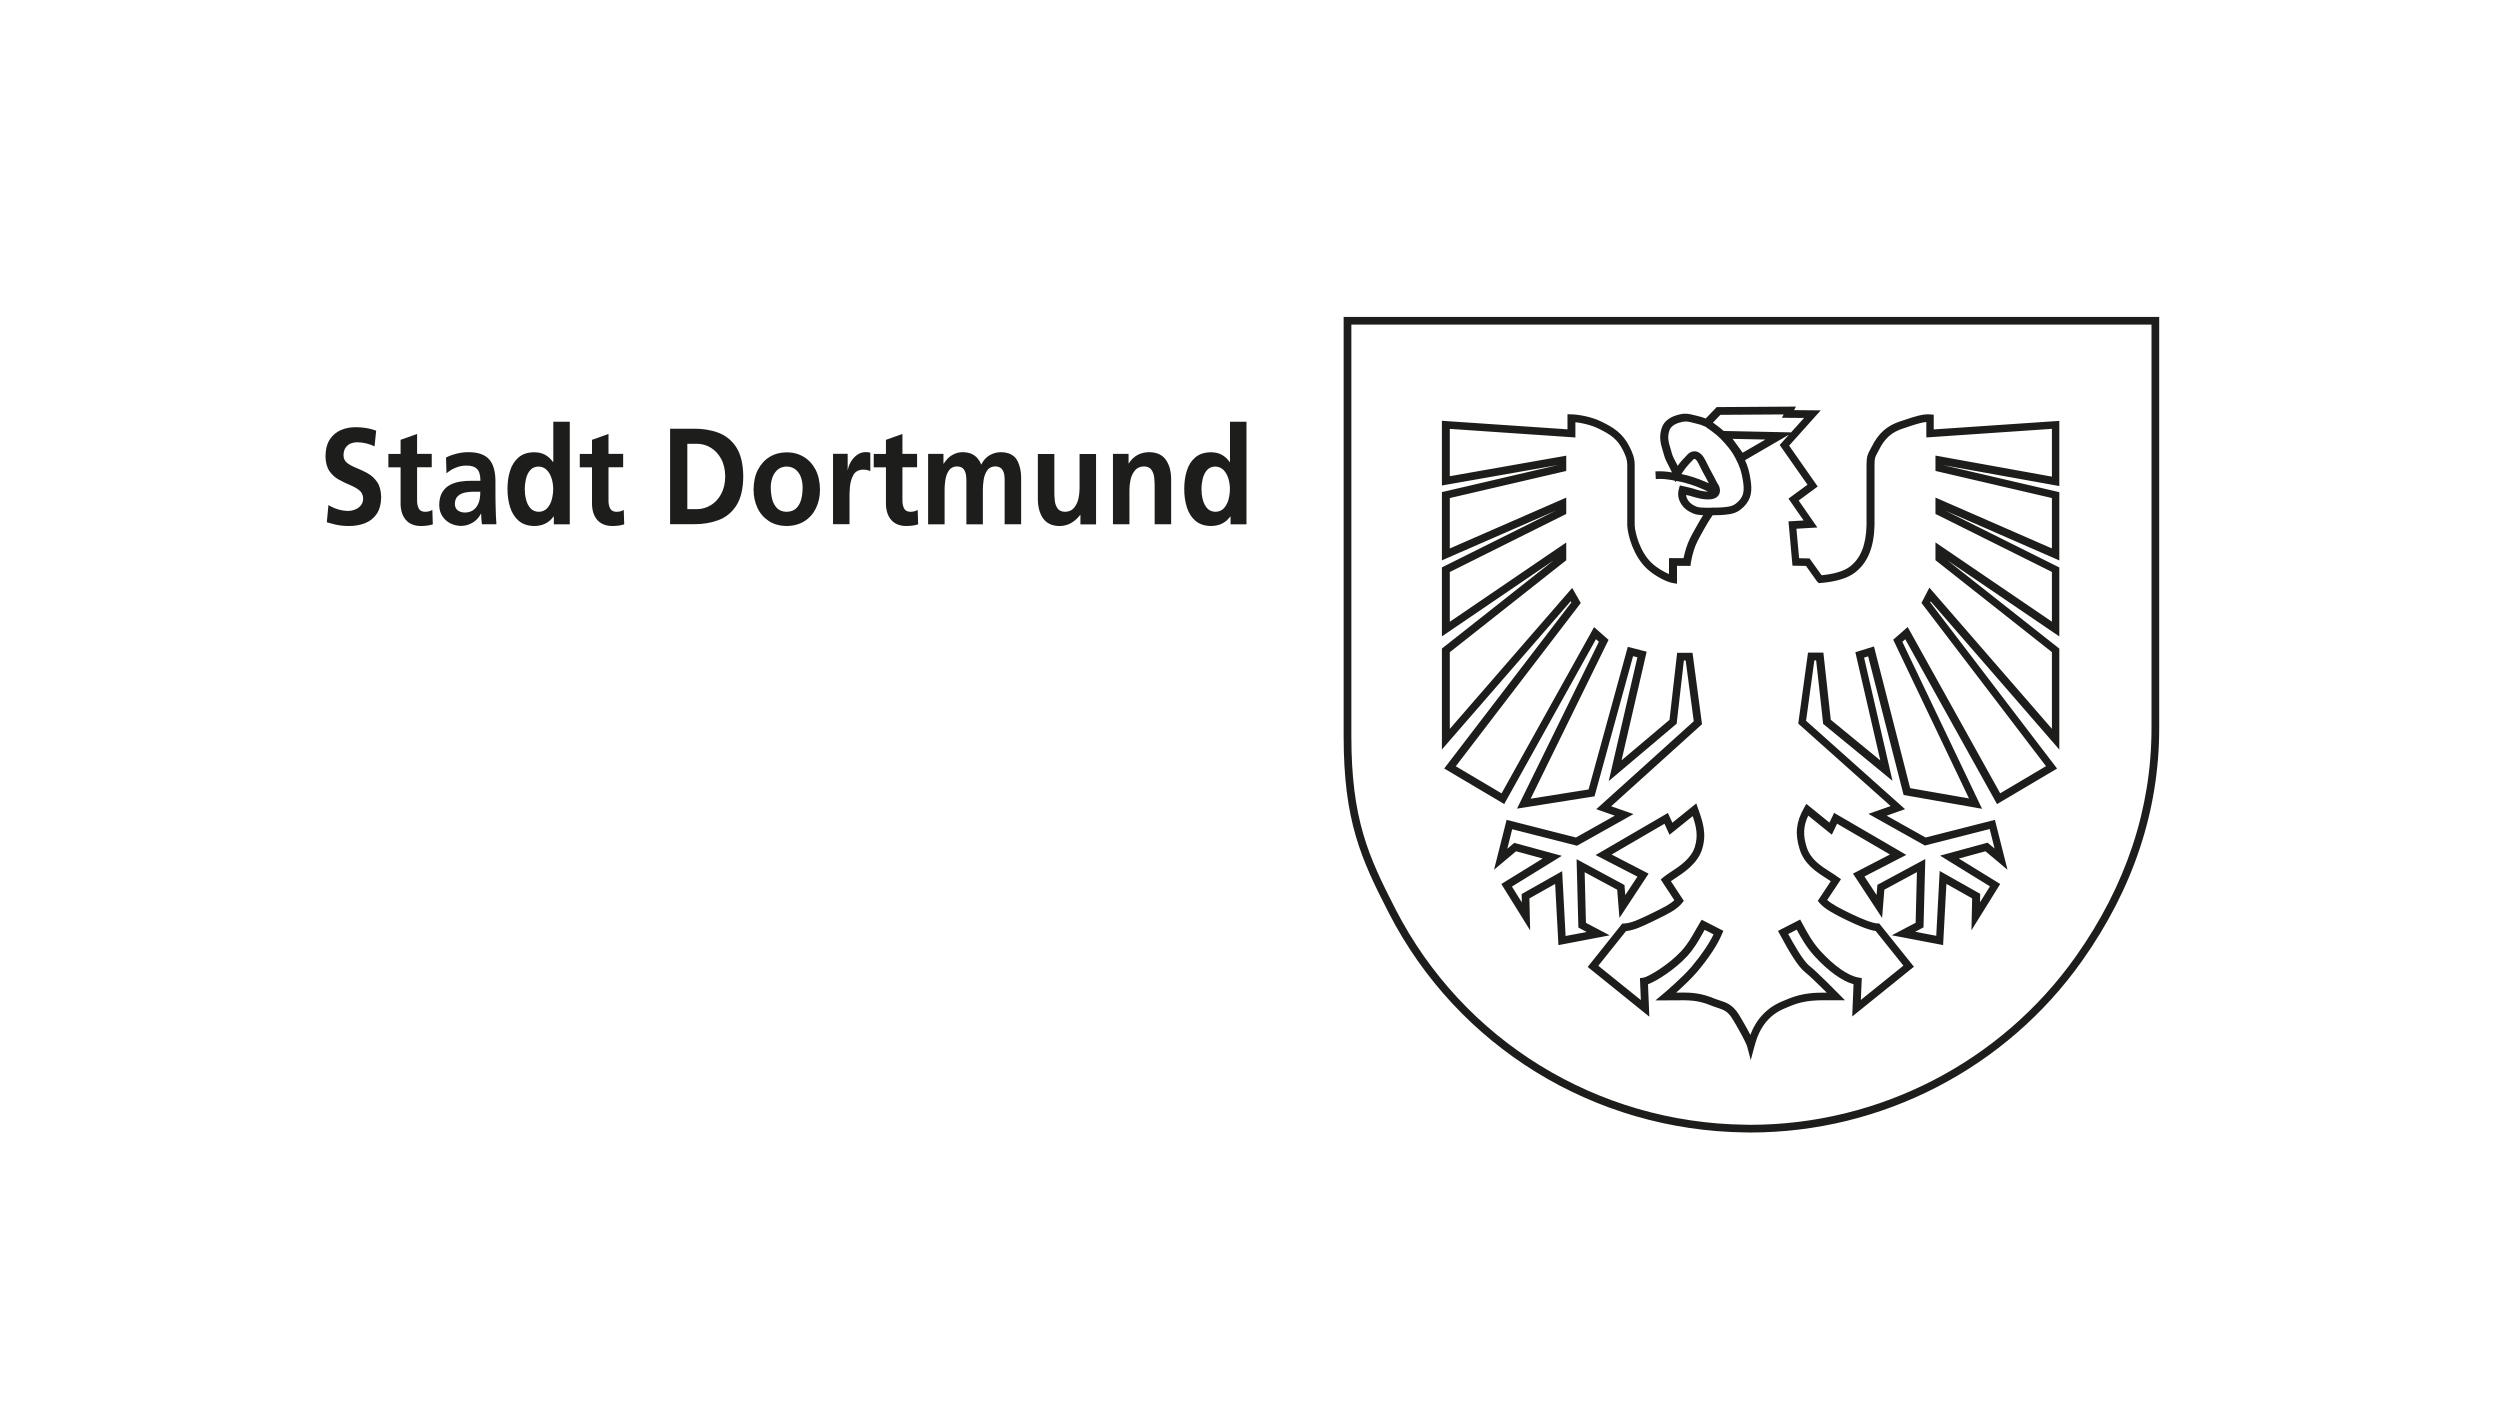 <?xml version="1.0" encoding="UTF-8"?>
<svg id="Logo__x2F__Zusatz" xmlns="http://www.w3.org/2000/svg" viewBox="0 0 544.25 306.14">
  <defs>
    <style>
      .cls-1 {
        fill: #1d1d1b;
      }
    </style>
  </defs>
  <path class="cls-1" d="M375.25,93.82l14.67.31,2.82-3.14-4.82-.04.38-.73-13.78.09-1.61,1.69c.94.67,1.64,1.2,2.34,1.83M377.19,95.54l2.19,3.02,4.95-2.87-7.14-.15ZM366.03,103.2c.93.19,1.61.37,2.59.68,1,.32,1.55.55,2.52.95.32.13.6.26.87.37-.29-.56-.52-.99-.78-1.47-.2-.37-.42-.77-.69-1.27-.19-.36-.32-.63-.44-.88-.16-.35-.31-.66-.63-1.18-.14-.23-.45-.5-.56-.5-.11,0-.16,0-.36.22-1.43,1.48-1.61,1.75-2.51,3.08M372.56,110.51c.59.02,2.46.01,3.7-.21.96-.16,1.47-.44,2.2-1.16,1.22-1.22,1.28-2.49.99-4.41-.31-2.03-.7-3.2-1.65-4.99-.68-1.29-1.18-1.95-2.22-3.16-1.44-1.66-2.34-2.3-4.31-3.69h0c-.72-.33-1.31-.53-2.13-.71l-.66-.16c-.84-.22-1.4-.36-2.23-.18-1.08.22-2.43.73-2.81,1.84-.51,1.51-.2,2.54.23,3.97.11.36.22.73.32,1.13.15.53.55,1.31.95,2.06.11.19.2.38.3.57.53-.76.95-1.24,2.09-2.42.33-.35.73-.68,1.42-.73,1.01-.13,1.84.8,2.14,1.29.37.58.54.95.73,1.35.11.23.22.47.4.8.26.51.48.9.67,1.26.34.59.61,1.11.99,1.89.07.15.15.28.23.4.21.32.46.71.52,1.33.06.66-.17,1.23-.64,1.61-1.32,1.07-4.19.26-5.06,0-.21-.09-.91-.27-1.66-.45.03.43.19.85.5,1.29.34.51.92.92,1.76,1.27.58.24,1.58.21,2.42.24h.81ZM366.13,216.07c2.22,0,4.31.17,6.87,1.23.49.2.93.34,1.35.48,1.51.49,2.82.92,4.17,3.04.02.04,1.5,2.45,2.53,4.47.58-1.53,1.46-3.17,2.89-4.61,1.79-1.77,3.22-2.36,5.4-3.25,3.03-1.24,5.72-1.36,8.34-1.33-1.47-1.46-3.68-3.65-4.74-4.48-1.6-1.25-3.64-4.82-5.23-7.78l-.64-1.18,4.83-2.48.6,1.11c.87,1.62,2.05,3.83,3.83,5.77,2.96,3.23,6.04,5.38,8.25,5.75l.73.12-.2,4.75,9.26-7.46-6.03-7.54c-1.66-.2-4.59-1.53-6.28-2.35-2.48-1.21-4.8-2.4-5.92-3.73l-.41-.48,2.83-4.28c-.3-.2-.61-.4-.92-.6-2.27-1.45-4.85-3.1-5.86-6.37-1.05-3.35-.77-5.96.97-9.01l.49-.86,5.03,4.08,1.02-2.12,15.71,9.15-9.11,4.7,2.64,4.02.18-2.2,10.43-5.62-.39,14.88-1.81.96,4.58.87.75-14.11,8.82,4.98-.04,1.84,2.16-3.47-10.86-6.69,10.35-2.82,1.52,1.27-1.06-4.24-14.11,3.59-12.29-6.89,4.83-1.7-20.11-17.95,2.12-15.46h3.35l1.61,14.62,10.78,8.85-5.43-23.55,4.05-1.26.22.85,7.66,30,12.81,2.24-16.5-34.56,3.15-2.76,20.14,36.2,9.97-5.91-27.11-35.53,1.72-3.33.81.93,25.87,29.8v-16.69l-25.35-20.02v-3.87l25.35,17.26v-10.83l-25.35-12.63v-3.56l25.35,11.07v-10.97l-25.35-5.9v-3.34l25.35,4.58v-10.4l-27.34,1.87v-3.37c-1.22.12-2.8.66-4.01,1.07-.37.12-.72.24-1.03.34-2.51.79-4.05,2.18-5.32,4.76-.13.27-.26.49-.36.69-.38.69-.56,1-.56,2.36v13.25c-.11,4.85-1.51,8.22-4.29,10.34-1.57,1.2-4.05,1.96-7.37,2.24l-.47.04-.39-.38-2.4-3.37-2.94-.05-.87-9.65,3.3-.19-3.3-4.76,4.14-3.03-6.05-8.65,2.01-2.24-9.56,5.55c.62,1.36.95,2.55,1.21,4.28.35,2.28.23,4.15-1.47,5.85-.97.96-1.8,1.4-3.09,1.62-1.16.21-2.74.24-3.6.24h-.11c-.64.93-1.45,2.25-1.91,3.11l-.42.77c-.71,1.27-1.38,2.46-1.78,3.84-.27.88-.47,1.65-.61,2.58l-.1.73-2.93-.02v3.9l-.97-.16c-1.32-.22-3.9-1.54-5.64-3.17-2.87-2.72-4.11-7.18-4.22-9.36v-13.29c-.01-1.03-.33-1.87-.92-3.05-1.19-2.42-2.64-3.44-5.45-4.8-1.59-.77-3.59-1.19-4.92-1.33v3.32l-27.34-1.87v10.3l25.35-4.47v3.33l-.65.15-24.7,5.75v10.97l25.35-11.07v3.56l-.46.23-24.89,12.41v10.83l25.35-17.26v3.87l-25.35,20.02v16.69l26.64-30.69,1.87,3.28-.33.44-26.88,35.11,9.97,5.9,20.14-36.19,3.15,2.77-.28.57-16.68,34.01,12.61-2.01,8.54-31.05,4.11,1.06-5.47,23.65,10.44-8.82,1.66-14.59h3.35l2.07,15.56-.34.29-19.44,17.56,4.86,1.7-12.29,6.89-.33-.08-13.79-3.51-1.06,4.24,1.52-1.27,10.35,2.82-10.86,6.69,2.15,3.45-.04-1.82,8.82-4.98.75,14.11,4.59-.87-1.81-.96-.39-14.89,10.42,5.62.18,2.2,2.65-4.02-9.11-4.7,15.74-9.16.97,2.12,5.21-4.2.39,1.11c1,2.82,1.94,5.49.87,8.88-.97,3.1-3.95,5.07-5.94,6.37-.31.2-.6.39-.85.57l2.82,4.28-.38.47c-1.14,1.43-3.1,2.39-5.19,3.41l-1.27.62c-2.11,1.02-3.93,1.9-5.75,2.09l-6.03,7.54,9.26,7.47-.2-4.78.76-.1c.97-.12,5.45-2.74,8.22-5.75,1.43-1.55,2.3-3.11,3.14-4.61.3-.54.6-1.06.92-1.58l.4-.67,4.73,2.42-.31.71c-1.01,2.39-2.82,5.14-5.36,8.17-1.3,1.53-3.23,3.33-4.62,4.57.41,0,.81-.01,1.21-.01M381.17,230.89l-.8-3.01c-.29-1.07-2.3-4.6-3.27-6.16-1.02-1.61-1.87-1.88-3.27-2.35-.46-.15-.94-.3-1.46-.52-2.82-1.18-4.99-1.11-7.72-1.08-.64,0-1.37-.02-1.98.02h-2.29s1.76-1.48,1.76-1.48c.04-.03,4.02-3.39,6.13-5.87,2.14-2.55,3.78-4.96,4.77-7.03l-1.94-.98c-.16.28-.31.56-.48.85-.9,1.6-1.82,3.24-3.37,4.93-2.55,2.76-6.48,5.32-8.48,6.06l.29,7.06-13.42-10.83,7.52-9.43.38-.02c1.6-.07,3.4-.95,5.49-1.95l1.26-.62c1.73-.85,3.25-1.59,4.21-2.51l-2.96-4.5.55-.48c.39-.33.95-.7,1.61-1.14,1.89-1.24,4.48-2.93,5.26-5.47.78-2.45.29-4.49-.46-6.71l-5.05,4.06-1.09-2.4-11.51,6.7,8.05,4.16-6.35,9.65-.49-6.15-7.08-3.81.28,11.02,5.17,2.72-11.16,2.13-.72-13.32-5.6,3.15.16,6.96-6.27-10.1,9-5.54-5.79-1.58-4.8,4.02,2.74-10.86,15.09,3.84,8.46-4.75-4.03-1.41,21.22-19.15-1.76-13.23h-.39l-1.57,13.77-.25.21-14.54,12.28,6.24-26.95-.94-.24-8.39,30.51-16.88,2.68,17.83-36.33-.64-.56-19.97,35.89-13.07-7.74,27.69-36.16-.15-.25-28.04,32.28v-21.98l24.36-19.22-24.36,16.57v-15.02l.46-.23,24.4-12.16-24.86,10.86v-14.86l.65-.15,24.7-5.76-25.35,4.47v-14.09l27.34,1.86v-3.28l.85.02c1.39.03,4.24.46,6.47,1.55,2.59,1.27,4.69,2.48,6.22,5.57.68,1.36,1.07,2.42,1.09,3.78v13.26c.08,1.58,1.09,5.71,3.68,8.18,1.16,1.09,2.69,1.98,3.79,2.43v-3.47h3.17c.15-.77.35-1.46.54-2.1.46-1.55,1.17-2.82,1.93-4.17l.41-.74c.34-.64.87-1.52,1.39-2.34-.75-.02-1.53-.1-2.15-.36-1.15-.47-1.97-1.09-2.5-1.87-.76-1.11-.98-2.25-.64-3.47l.21-.78.78.17c.53.12,2.28.52,2.76.72.97.31,1.9.45,2.55.45.02,0,.05,0,.06,0-.42-.21-.86-.41-1.42-.64-.92-.39-1.43-.6-2.39-.9-1.14-.37-1.83-.54-3.1-.78l-.19.27-.19-.34c-1.54-.27-2.44-.44-4.1-.34l-.08-1.67c1.53-.06,2.47.04,3.61.23-.17-.38-.39-.82-.62-1.24-.44-.83-.89-1.7-1.08-2.41-.1-.39-.21-.74-.31-1.08-.46-1.53-.89-2.98-.21-4.99.49-1.47,1.89-2.5,4.04-2.94,1.21-.27,2.04-.05,2.99.19l.63.15c.71.17,1.3.34,1.91.58l2.38-2.48,17.25-.11-.39.77,5.79.05-6.88,7.68,6.22,8.9-4.14,3.05,4.07,5.87-4.56.27.58,6.42,2.28.05,2.62,3.66c3.53-.36,5.27-1.2,6.14-1.87,2.35-1.78,3.54-4.73,3.64-9.02v-13.23c0-1.71.28-2.29.76-3.17.1-.18.21-.38.33-.62,1.48-3.01,3.37-4.68,6.31-5.62.31-.1.64-.21,1.01-.33,1.72-.58,3.93-1.33,5.45-1.16l.77.07v3.2l27.34-1.86v14.19l-25.35-4.57,25.35,5.9v14.86l-24.86-10.86,24.86,12.39v15.02l-24.36-16.57,24.36,19.22v21.98l-28-32.25-.11.2,27.62,36.18-13.07,7.74-.42-.75-19.56-35.14-.63.56,17.35,36.35-17.07-3-.14-.52-7.59-29.66-.88.27,6.18,26.82-15.1-12.4-.03-.34-1.49-13.47h-.39l-1.8,13.14,21.55,19.24-4.01,1.42,8.48,4.75,15.09-3.84,2.74,10.86-4.8-4.02-5.79,1.58,9,5.54-6.26,10.08.15-6.95-5.6-3.15-.72,13.32-11.17-2.13,5.19-2.72.28-11.03-7.09,3.82-.49,6.16-6.34-9.66,8.05-4.16-11.51-6.71-1.14,2.4-5.14-4.15c-1.07,2.25-1.16,4.24-.36,6.81.84,2.69,3.04,4.1,5.17,5.46.57.36,1.14.72,1.66,1.1l.66.47-3.01,4.53c1.09.95,3.02,1.94,4.94,2.88,2.78,1.35,5.11,2.21,5.96,2.21h.42s7.57,9.43,7.57,9.43l-13.44,10.84.29-7.02c-2.48-.7-5.52-2.88-8.48-6.11-1.79-1.96-3-4.12-3.89-5.78l-1.85.95c.95,1.75,3.19,5.82,4.63,6.94,1.72,1.36,6.13,5.87,6.32,6.06l1.4,1.42h-3.16c-2.87-.01-5.51-.05-8.56,1.19-2.06.84-3.31,1.34-4.85,2.88-1.86,1.87-2.66,4.19-3.14,6l-.81,3.01ZM294.19,70.68v89.56c0,18.07,3.67,26.12,9.65,37.76,14.66,28.51,43.82,46.46,76.13,46.85l1.04.02c28.14,0,54.64-13.69,70.87-36.62,10.95-15.46,16.5-32.19,16.5-49.71v-87.87h-174.2ZM381.01,246.55l-1.05-.02c-32.94-.39-62.67-18.69-77.61-47.77-6.09-11.86-9.84-20.06-9.84-38.52v-91.24h177.55v89.54c0,17.88-5.65,34.93-16.82,50.68-16.54,23.37-43.55,37.33-72.23,37.33"/>
  <path class="cls-1" d="M81.89,93.75l-.35,3.43c-1.2-.58-2.47-.88-3.81-.9-.44,0-.89.08-1.33.25-.45.17-.83.46-1.14.89-.31.42-.47,1.01-.48,1.75.02.7.31,1.26.85,1.66.55.4,1.22.76,2.03,1.08.82.32,1.62.7,2.43,1.16.81.46,1.48,1.09,2.03,1.89.55.8.83,1.9.86,3.27-.02,1.51-.35,2.73-.98,3.66-.63.92-1.48,1.59-2.54,2.01-1.06.41-2.22.62-3.5.61-.67,0-1.25-.03-1.74-.1-.49-.06-.98-.15-1.45-.27-.47-.12-1.01-.27-1.62-.44l.35-3.75c1.32.81,2.73,1.24,4.24,1.28.49,0,.98-.09,1.49-.28.51-.18.94-.48,1.28-.87.35-.39.53-.9.55-1.53-.02-.77-.3-1.38-.85-1.82-.55-.44-1.23-.82-2.04-1.15-.81-.34-1.62-.72-2.42-1.17-.81-.44-1.48-1.06-2.03-1.85-.55-.79-.83-1.86-.86-3.22.02-1.54.34-2.78.96-3.71.63-.93,1.43-1.6,2.42-2.02.99-.41,2.05-.62,3.17-.61,1.61,0,3.1.24,4.47.75"/>
  <path class="cls-1" d="M87.21,109.54v-7.8h-2.66v-2.92h2.66v-3.07l3.59-1.28v4.34h3.19v2.92h-3.19v7.15c-.02.68.1,1.27.33,1.76.23.49.68.75,1.36.78.68,0,1.22-.15,1.63-.42l.1,3.15c-.72.24-1.6.36-2.65.36-1.41-.02-2.49-.47-3.24-1.35-.75-.88-1.12-2.08-1.13-3.62"/>
  <path class="cls-1" d="M97.2,103.03l-.1-3.43c.71-.36,1.49-.64,2.35-.85.85-.21,1.67-.31,2.45-.31,2.09-.02,3.61.49,4.56,1.53.95,1.04,1.41,2.68,1.4,4.93v1.96c0,.77,0,1.46.01,2.08,0,.62.02,1.21.04,1.77.02,1.13.08,2.27.16,3.42h-3.16c-.06-.42-.1-.84-.12-1.27-.02-.43-.03-.77-.04-1.02h-.06c-.44.85-1.04,1.51-1.83,1.96-.78.45-1.58.68-2.42.69-.83,0-1.61-.18-2.34-.53-.73-.36-1.32-.87-1.77-1.55-.46-.68-.7-1.5-.71-2.48.01-1.13.24-2.06.66-2.76.44-.71,1-1.25,1.7-1.61.7-.36,1.45-.6,2.27-.72.81-.13,1.6-.18,2.36-.17h1.98c0-1.22-.24-2.08-.75-2.59-.52-.5-1.29-.74-2.36-.72-.77,0-1.51.16-2.24.45-.74.29-1.41.7-2.01,1.21M99.02,109.7c.02.65.23,1.13.66,1.43.42.3.96.45,1.62.45,1.11-.04,1.95-.5,2.52-1.37.28-.44.48-.92.59-1.46.11-.53.16-1.1.15-1.7h-1.55c-.56,0-1.13.05-1.74.17-.61.12-1.14.37-1.57.75-.43.38-.66.96-.68,1.73"/>
  <path class="cls-1" d="M114.24,106.44c0,.73.08,1.47.26,2.23.18.76.49,1.41.94,1.93.44.52,1.05.79,1.83.82.79-.02,1.41-.29,1.88-.81.46-.52.79-1.15.99-1.91.19-.75.29-1.51.29-2.25s-.1-1.47-.32-2.22c-.22-.75-.56-1.37-1.04-1.87-.47-.51-1.09-.77-1.85-.79-.77.02-1.37.29-1.81.81-.44.51-.74,1.15-.91,1.89s-.26,1.48-.25,2.18M120.57,114.16v-1.73h-.05c-.54.74-1.18,1.27-1.89,1.6-.71.33-1.5.48-2.35.48-1.41-.02-2.53-.41-3.39-1.16-.85-.75-1.47-1.73-1.85-2.95-.38-1.21-.56-2.54-.56-3.96,0-1.43.17-2.74.56-3.95.38-1.21,1-2.18,1.85-2.91.86-.73,1.98-1.11,3.39-1.12.89,0,1.67.17,2.33.52.67.35,1.27.89,1.79,1.62h.05v-8.79h3.59v22.34h-3.48Z"/>
  <path class="cls-1" d="M128.88,109.54v-7.8h-2.66v-2.92h2.66v-3.07l3.59-1.28v4.34h3.19v2.92h-3.19v7.15c-.02.68.1,1.27.33,1.76.23.49.68.75,1.36.78.68,0,1.22-.15,1.63-.42l.1,3.15c-.72.24-1.6.36-2.65.36-1.41-.02-2.49-.47-3.24-1.35-.75-.88-1.12-2.08-1.13-3.62"/>
  <path class="cls-1" d="M145.88,114.12v-20.79h5.12c1.94-.02,3.72.26,5.35.86,1.62.6,2.93,1.65,3.93,3.17.99,1.51,1.5,3.64,1.53,6.36-.03,2.73-.54,4.85-1.53,6.37-.99,1.51-2.3,2.57-3.93,3.16-1.63.6-3.41.89-5.35.87h-5.12ZM149.63,96.61v14.23h2.09c1.06,0,2.06-.29,2.99-.84.94-.56,1.69-1.37,2.27-2.42.58-1.06.89-2.35.9-3.86-.02-1.5-.32-2.8-.9-3.85-.58-1.05-1.33-1.86-2.27-2.42-.92-.56-1.93-.83-2.99-.84h-2.09Z"/>
  <path class="cls-1" d="M164.05,106.59c.02-1.7.33-3.15.97-4.36.63-1.2,1.48-2.13,2.56-2.78,1.09-.65,2.31-.97,3.68-.98,1.38,0,2.62.33,3.7.98,1.09.65,1.95,1.58,2.58,2.78.63,1.21.95,2.67.97,4.36,0,1.48-.29,2.82-.86,4.01-.57,1.19-1.39,2.13-2.47,2.83-1.08.7-2.39,1.06-3.92,1.08-1.52-.02-2.82-.37-3.89-1.08-1.07-.7-1.9-1.64-2.46-2.83-.56-1.19-.85-2.53-.86-4.01M167.8,106.12c0,.87.09,1.7.29,2.5.2.8.55,1.47,1.05,1.99.5.52,1.21.79,2.11.81.91-.02,1.62-.29,2.13-.8.51-.52.86-1.18,1.06-1.98.2-.81.29-1.64.29-2.52,0-.8-.12-1.54-.37-2.23-.25-.69-.64-1.24-1.16-1.67-.51-.42-1.16-.64-1.95-.66-.78.02-1.42.24-1.94.67-.51.44-.89,1-1.14,1.68-.25.69-.38,1.43-.38,2.21"/>
  <path class="cls-1" d="M181.35,114.13v-15.34h3.19v3.48h.06c.05-.49.24-1.04.57-1.63.33-.59.76-1.1,1.31-1.53.55-.44,1.18-.66,1.89-.68.36-.02.72.02,1.1.12v4.02c-.17-.1-.39-.18-.68-.24-.29-.06-.6-.09-.93-.09-.95.03-1.64.41-2.06,1.13-.41.72-.66,1.56-.76,2.52-.09.97-.12,1.83-.1,2.6v5.63h-3.59Z"/>
  <path class="cls-1" d="M192.87,109.54v-7.8h-2.66v-2.92h2.66v-3.07l3.59-1.28v4.34h3.19v2.92h-3.19v7.15c-.02.68.1,1.27.33,1.76.24.49.69.75,1.36.78.68,0,1.22-.15,1.63-.42l.1,3.15c-.72.24-1.6.36-2.65.36-1.41-.02-2.49-.47-3.24-1.35-.75-.88-1.12-2.08-1.13-3.62"/>
  <path class="cls-1" d="M202.05,114.14v-15.34h3.34v2.14h.06c.58-.92,1.24-1.57,1.97-1.95.73-.38,1.44-.56,2.13-.55.97,0,1.79.2,2.47.64.67.43,1.21,1.12,1.6,2.07.44-.92,1.05-1.6,1.84-2.06.78-.44,1.61-.65,2.47-.65,1.67.04,2.82.61,3.47,1.72.63,1.11.94,2.54.9,4.3v9.67h-3.59v-9.14c.02-.49,0-1-.07-1.53-.07-.53-.24-.98-.54-1.35-.29-.36-.78-.56-1.45-.58-.78.03-1.37.32-1.75.9-.39.57-.64,1.24-.76,2.04-.12.78-.17,1.53-.17,2.22v7.45h-3.59v-9.14c.02-.49,0-1-.08-1.53-.07-.53-.24-.98-.53-1.35-.29-.36-.78-.56-1.45-.58-.78.03-1.37.32-1.75.9-.39.57-.64,1.24-.76,2.04-.13.78-.18,1.53-.17,2.22v7.45h-3.59Z"/>
  <path class="cls-1" d="M238.61,98.82v15.34h-3.4v-2.08h-.05c-.56.75-1.21,1.35-1.98,1.78-.76.44-1.62.65-2.55.66-1.62-.03-2.81-.6-3.58-1.71-.75-1.1-1.12-2.54-1.11-4.31v-9.67h3.59v8.19c0,.64.02,1.3.1,1.98.07.67.28,1.24.61,1.7.33.46.87.7,1.62.72.86-.02,1.51-.32,1.97-.88.46-.56.78-1.24.95-2.01.17-.79.24-1.51.24-2.2v-7.5h3.59Z"/>
  <path class="cls-1" d="M242.29,114.14v-15.34h3.4v2.08h.05c.56-.87,1.22-1.5,1.99-1.88.76-.38,1.61-.57,2.54-.56,1.62.03,2.81.6,3.57,1.71.76,1.1,1.13,2.54,1.12,4.31v9.67h-3.59v-8.19c0-.64-.02-1.3-.1-1.98-.07-.67-.28-1.24-.61-1.7-.33-.46-.87-.7-1.62-.72-.85.02-1.51.32-1.97.88s-.78,1.24-.95,2.01c-.17.79-.24,1.52-.24,2.2v7.5h-3.59Z"/>
  <path class="cls-1" d="M261.56,106.44c0,.73.08,1.47.26,2.23.18.76.49,1.41.94,1.93.44.52,1.06.79,1.83.82.79-.02,1.42-.29,1.88-.81.46-.52.79-1.15.99-1.91.2-.75.29-1.51.29-2.25s-.1-1.47-.32-2.22c-.22-.75-.56-1.37-1.03-1.87-.47-.51-1.09-.77-1.86-.79-.77.02-1.37.29-1.81.81-.44.51-.73,1.15-.91,1.89-.17.75-.26,1.48-.25,2.18M267.89,114.16v-1.73h-.05c-.54.74-1.17,1.27-1.89,1.6-.71.33-1.5.48-2.35.48-1.41-.02-2.53-.41-3.39-1.16-.85-.75-1.47-1.73-1.84-2.95-.38-1.21-.57-2.54-.56-3.96,0-1.43.18-2.74.56-3.95.37-1.21.99-2.18,1.84-2.91.86-.73,1.98-1.11,3.39-1.12.89,0,1.67.17,2.33.52.67.35,1.27.89,1.79,1.62h.05v-8.79h3.59v22.34h-3.48Z"/>
</svg>